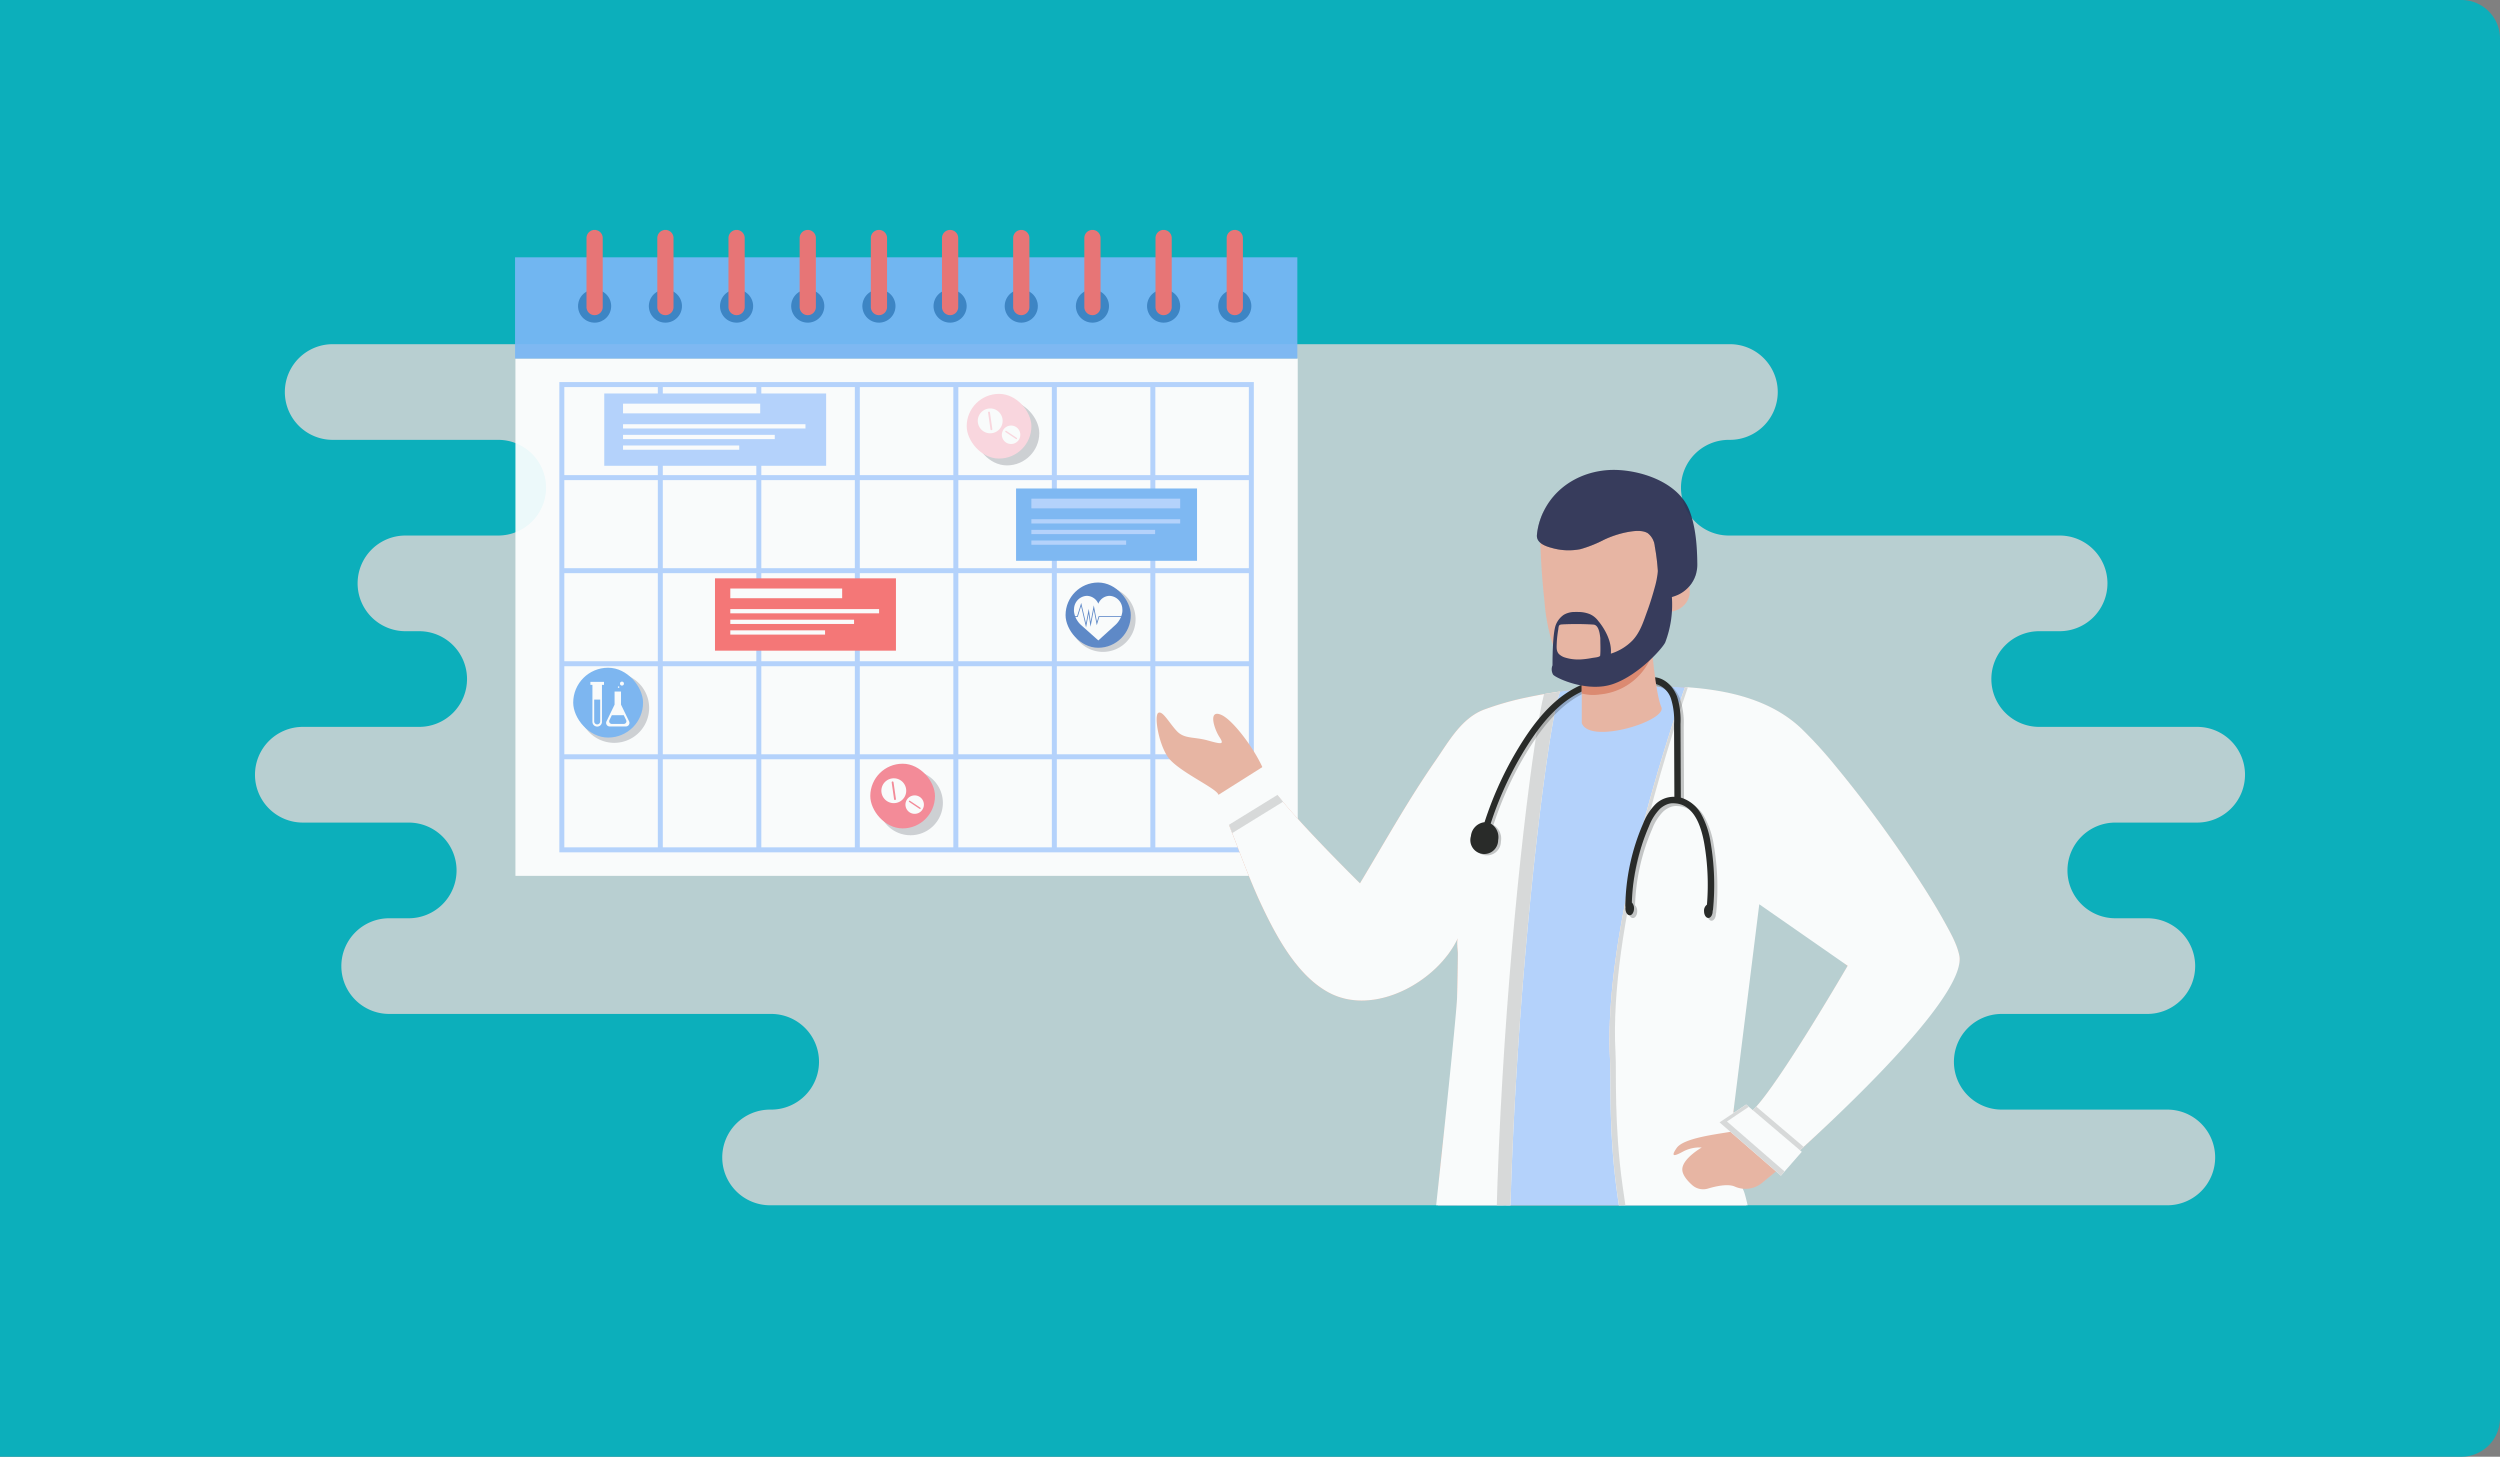 <svg xmlns="http://www.w3.org/2000/svg" xmlns:xlink="http://www.w3.org/1999/xlink" width="647" height="377" viewBox="0 0 647 377"><rect x="0" y="0" width="647" height="377" fill="#808080" stroke="none"/><defs><clipPath id="a"><path d="M2083.8,1019.962H2231.17V806.913L1961.9,810.59Z" transform="translate(-1961.903 -806.913)" fill="none"/></clipPath></defs><g transform="translate(-995 -3935)"><path d="M0,0H637a10,10,0,0,1,10,10V367a10,10,0,0,1-10,10H0a0,0,0,0,1,0,0V0A0,0,0,0,1,0,0Z" transform="translate(995 3935)" fill="#0cafbb"/><path d="M579.612,260.629H538.735a12.38,12.38,0,0,1-12.38-12.38h0a12.38,12.38,0,0,1,12.38-12.38h5.285a12.38,12.38,0,0,0,12.38-12.38h0a12.38,12.38,0,0,0-12.38-12.38H458.41a12.38,12.38,0,0,1-12.38-12.38h0a12.38,12.38,0,0,1,12.38-12.38h.283a12.38,12.38,0,0,0,12.38-12.38h0a12.38,12.38,0,0,0-12.38-12.38H97.087a12.38,12.38,0,0,0-12.38,12.38h0a12.38,12.38,0,0,0,12.38,12.38h42.847a12.38,12.38,0,0,1,12.38,12.38h0a12.38,12.38,0,0,1-12.38,12.38H115.918a12.38,12.38,0,0,0-12.38,12.38h0a12.38,12.38,0,0,0,12.38,12.38h3.558a12.38,12.38,0,0,1,12.38,12.38h0a12.38,12.38,0,0,1-12.38,12.38H89.367A12.388,12.388,0,0,0,76.98,273.017h0A12.388,12.388,0,0,0,89.367,285.4h27.4a12.38,12.38,0,0,1,12.38,12.38h0a12.38,12.38,0,0,1-12.38,12.38h-5.057a12.38,12.38,0,0,0-12.38,12.38h0a12.38,12.38,0,0,0,12.38,12.38H210.57a12.38,12.38,0,0,1,12.38,12.38h0a12.38,12.38,0,0,1-12.38,12.38h-.283a12.38,12.38,0,0,0-12.38,12.38h0a12.38,12.38,0,0,0,12.38,12.38H571.893a12.38,12.38,0,0,0,12.38-12.38h0a12.38,12.38,0,0,0-12.38-12.38H529.046a12.38,12.38,0,0,1-12.38-12.38h0a12.38,12.38,0,0,1,12.38-12.38h37.675a12.38,12.38,0,0,0,12.38-12.38h0a12.38,12.38,0,0,0-12.38-12.38H558.43a12.38,12.38,0,0,1-12.38-12.38h0a12.38,12.38,0,0,1,12.38-12.38h21.183A12.388,12.388,0,0,0,592,273.017h0A12.388,12.388,0,0,0,579.612,260.629Z" transform="translate(984.01 3862.486)" fill="#d1d3d4" opacity="0.87" style="mix-blend-mode:multiply;isolation:isolate"/><g transform="translate(473.482 3662.266)" opacity="0.92"><g transform="translate(654.815 332.234)"><g transform="translate(0.099 33.294)"><rect width="202.455" height="133.876" fill="#fff"/></g><g transform="translate(0 7.093)"><rect width="202.455" height="26.201" fill="#7ab6f5"/></g><g transform="translate(15.576)"><circle cx="4.286" cy="4.286" r="4.286" transform="translate(0 23.127) rotate(-79.224)" fill="#4181c4"/><path d="M879.753,354.3h0a2.1,2.1,0,0,1-2.1-2.1V334.336a2.1,2.1,0,0,1,2.1-2.1h0a2.1,2.1,0,0,1,2.1,2.1V352.2A2.1,2.1,0,0,1,879.753,354.3Z" transform="translate(-874.741 -332.234)" fill="#fa7070"/><g transform="translate(165.533)"><circle cx="4.286" cy="4.286" r="4.286" transform="translate(0 22.904) rotate(-76.717)" fill="#4181c4"/><path d="M2876.817,354.3h0a2.1,2.1,0,0,1-2.1-2.1V334.336a2.1,2.1,0,0,1,2.1-2.1h0a2.1,2.1,0,0,1,2.1,2.1V352.2A2.1,2.1,0,0,1,2876.817,354.3Z" transform="translate(-2871.661 -332.234)" fill="#fa7070"/></g><g transform="translate(147.113)"><circle cx="4.286" cy="4.286" r="4.286" transform="translate(0 22.904) rotate(-76.717)" fill="#4181c4"/><path d="M2654.794,354.3h0a2.1,2.1,0,0,1-2.1-2.1V334.336a2.1,2.1,0,0,1,2.1-2.1h0a2.1,2.1,0,0,1,2.1,2.1V352.2A2.1,2.1,0,0,1,2654.794,354.3Z" transform="translate(-2649.637 -332.234)" fill="#fa7070"/></g><g transform="translate(128.576)"><circle cx="4.286" cy="4.286" r="4.286" transform="translate(0 22.704) rotate(-74.518)" fill="#4181c4"/><path d="M2432.769,354.3h0a2.1,2.1,0,0,1-2.1-2.1V334.336a2.1,2.1,0,0,1,2.1-2.1h0a2.1,2.1,0,0,1,2.1,2.1V352.2A2.1,2.1,0,0,1,2432.769,354.3Z" transform="translate(-2427.494 -332.234)" fill="#fa7070"/></g><g transform="translate(110.157)"><g transform="translate(0)"><circle cx="4.286" cy="4.286" r="4.286" transform="translate(0 22.704) rotate(-74.518)" fill="#4181c4"/><path d="M2210.745,354.3h0a2.1,2.1,0,0,1-2.1-2.1V334.336a2.1,2.1,0,0,1,2.1-2.1h0a2.1,2.1,0,0,1,2.1,2.1V352.2A2.1,2.1,0,0,1,2210.745,354.3Z" transform="translate(-2205.47 -332.234)" fill="#fa7070"/></g></g><g transform="translate(91.737)"><circle cx="4.286" cy="4.286" r="4.286" transform="translate(0 22.704) rotate(-74.518)" fill="#4181c4"/><path d="M1988.721,354.3h0a2.1,2.1,0,0,1-2.1-2.1V334.336a2.1,2.1,0,0,1,2.1-2.1h0a2.1,2.1,0,0,1,2.1,2.1V352.2A2.1,2.1,0,0,1,1988.721,354.3Z" transform="translate(-1983.446 -332.234)" fill="#fa7070"/></g><g transform="translate(73.318)"><g transform="translate(0)"><circle cx="4.286" cy="4.286" r="4.286" transform="translate(0 22.704) rotate(-74.518)" fill="#4181c4"/><path d="M1766.7,354.3h0a2.1,2.1,0,0,1-2.1-2.1V334.336a2.1,2.1,0,0,1,2.1-2.1h0a2.1,2.1,0,0,1,2.1,2.1V352.2A2.1,2.1,0,0,1,1766.7,354.3Z" transform="translate(-1761.421 -332.234)" fill="#fa7070"/></g></g><g transform="translate(54.899)"><circle cx="4.286" cy="4.286" r="4.286" transform="translate(0 22.704) rotate(-74.518)" fill="#4181c4"/><path d="M1544.672,354.3h0a2.1,2.1,0,0,1-2.1-2.1V334.336a2.1,2.1,0,0,1,2.1-2.1h0a2.1,2.1,0,0,1,2.1,2.1V352.2A2.1,2.1,0,0,1,1544.672,354.3Z" transform="translate(-1539.397 -332.234)" fill="#fa7070"/></g><g transform="translate(36.48)"><g transform="translate(0)"><circle cx="4.286" cy="4.286" r="4.286" transform="translate(0 22.704) rotate(-74.518)" fill="#4181c4"/><path d="M1322.648,354.3h0a2.1,2.1,0,0,1-2.1-2.1V334.336a2.1,2.1,0,0,1,2.1-2.1h0a2.1,2.1,0,0,1,2.1,2.1V352.2A2.1,2.1,0,0,1,1322.648,354.3Z" transform="translate(-1317.373 -332.234)" fill="#fa7070"/></g></g><g transform="translate(18.353)"><g transform="translate(0)"><circle cx="4.286" cy="4.286" r="4.286" transform="translate(0 23.17) rotate(-79.722)" fill="#4181c4"/><path d="M1100.623,354.3h0a2.1,2.1,0,0,1-2.1-2.1V334.336a2.1,2.1,0,0,1,2.1-2.1h0a2.1,2.1,0,0,1,2.1,2.1V352.2A2.1,2.1,0,0,1,1100.623,354.3Z" transform="translate(-1095.641 -332.234)" fill="#fa7070"/></g></g></g><g transform="translate(11.455 39.379)"><path d="M972.638,928.619H792.9V806.913H972.638Zm-178.45-1.292H971.345V808.205H794.187Z" transform="translate(-792.895 -806.913)" fill="#b4d3ff"/><g transform="translate(0.646 96.331)"><rect width="178.45" height="1.292" fill="#b4d3ff"/></g><g transform="translate(0.646 72.248)"><rect width="178.45" height="1.292" fill="#b4d3ff"/></g><g transform="translate(0.646 48.165)"><rect width="178.45" height="1.292" fill="#b4d3ff"/></g><g transform="translate(0.646 24.083)"><rect width="178.45" height="1.292" fill="#b4d3ff"/></g><g transform="translate(152.957 0.646)"><rect width="1.292" height="120.413" fill="#b4d3ff"/></g><g transform="translate(127.465 0.646)"><rect width="1.292" height="120.413" fill="#b4d3ff"/></g><g transform="translate(101.972 0.646)"><rect width="1.292" height="120.413" fill="#b4d3ff"/></g><g transform="translate(76.479 0.646)"><rect width="1.292" height="120.413" fill="#b4d3ff"/></g><g transform="translate(50.986 0.646)"><rect width="1.292" height="120.413" fill="#b4d3ff"/></g><g transform="translate(25.493 0.646)"><rect width="1.292" height="120.413" fill="#b4d3ff"/></g></g><g transform="translate(129.66 66.92)"><rect width="46.835" height="18.716" fill="#7ab6f5"/><rect width="38.508" height="2.507" transform="translate(3.964 2.636)" fill="#b4d3ff"/><rect width="38.508" height="1.101" transform="translate(3.964 7.956)" fill="#b4d3ff"/><rect width="32.025" height="1.101" transform="translate(3.964 10.708)" fill="#b4d3ff"/><rect width="24.523" height="1.101" transform="translate(3.964 13.46)" fill="#b4d3ff"/></g><g transform="translate(51.741 90.174)"><rect width="46.835" height="18.716" fill="#fa7070"/><rect width="28.949" height="2.507" transform="translate(3.964 2.636)" fill="#fff"/><rect width="38.508" height="1.101" transform="translate(3.964 7.956)" fill="#fff"/><rect width="32.025" height="1.101" transform="translate(3.964 10.708)" fill="#fff"/><rect width="24.523" height="1.101" transform="translate(3.964 13.46)" fill="#fff"/></g><g transform="translate(23.084 42.333)"><rect width="57.423" height="18.716" fill="#b4d3ff"/><rect width="35.495" height="2.507" transform="translate(4.861 2.636)" fill="#fff"/><rect width="47.214" height="1.101" transform="translate(4.861 7.956)" fill="#fff"/><rect width="39.266" height="1.101" transform="translate(4.861 10.708)" fill="#fff"/><rect width="30.068" height="1.101" transform="translate(4.861 13.46)" fill="#fff"/></g></g><g transform="translate(797.285 423.49)"><path d="M8.443,0h0a8.443,8.443,0,0,1,8.443,8.443v0a8.442,8.442,0,0,1-8.442,8.442h0A8.442,8.442,0,0,1,0,8.443v0A8.443,8.443,0,0,1,8.443,0Z" transform="translate(1.234 1.067)" fill="#101729" opacity="0.2"/><g transform="translate(0)"><rect width="16.885" height="16.885" rx="8.443" fill="#5783c7"/><g transform="translate(2.173 3.454)"><path d="M2409.022,1508.617h5.609a5.755,5.755,0,0,1-1.481,2.106l-4.376,3.971-4.45-3.971a5.772,5.772,0,0,1-1.482-2.106h.6l.874-2.81,1.282,5.508.668-3.5.491,3.34.842-4.406.771,4.006Z" transform="translate(-2402.468 -1503.157)" fill="#fff"/><path d="M2410.741,1478.548a5.305,5.305,0,0,1-.167.564h-5.852l-.444,1.458-.82-4.257-.813,4.259-.492-3.341-.717,3.754-1.23-5.29-1.062,3.416h-.524a5.365,5.365,0,0,1-.167-.564,3.368,3.368,0,0,1-.105-1.283,3.473,3.473,0,0,1,3.279-3.4,3.283,3.283,0,0,1,3.007,2.038,3.179,3.179,0,0,1,2.932-2.038,3.474,3.474,0,0,1,3.281,3.4A3.409,3.409,0,0,1,2410.741,1478.548Z" transform="translate(-2398.327 -1473.867)" fill="#fff"/></g></g></g><g transform="translate(746.748 470.383)"><path d="M8.372,0h0a8.372,8.372,0,0,1,8.372,8.372v0a8.372,8.372,0,0,1-8.372,8.372h0A8.372,8.372,0,0,1,0,8.372v0A8.372,8.372,0,0,1,8.372,0Z" transform="translate(2.044 1.768)" fill="#101729" opacity="0.2"/><g transform="translate(0)"><rect width="16.744" height="16.744" rx="8.372" fill="#f88594"/><g transform="translate(2.87 3.771)"><g transform="translate(6.229 4.427)"><path d="M1877.149,2097.582a2.387,2.387,0,1,0-1.022,3.218A2.387,2.387,0,0,0,1877.149,2097.582Zm-.845,2.2-2.7-1.8a.18.18,0,1,1,.2-.3l2.7,1.8a.176.176,0,0,1,.06.067.18.18,0,0,1-.26.233Z" transform="translate(-1872.641 -2096.292)" fill="#fff"/></g><path d="M1802.266,2043.3a3.215,3.215,0,1,0,1.355,4.34A3.215,3.215,0,0,0,1802.266,2043.3Zm-1.148,5.25a.242.242,0,0,1-.275-.205l-.62-4.324a.242.242,0,1,1,.48-.069l.621,4.324A.242.242,0,0,1,1801.119,2048.546Z" transform="translate(-1797.558 -2042.928)" fill="#fff"/></g></g></g><g transform="translate(771.698 374.669)"><rect width="16.744" height="16.744" rx="8.372" transform="translate(2.044 1.768)" fill="#101729" opacity="0.2"/><g transform="translate(0 0)"><rect width="16.744" height="16.744" rx="8.372" fill="#ffd7df"/><g transform="translate(2.87 3.771)"><g transform="translate(6.229 4.427)"><path d="M2177.9,943.845a2.387,2.387,0,1,0-1.022,3.218A2.388,2.388,0,0,0,2177.9,943.845Zm-.845,2.2-2.7-1.8a.18.18,0,1,1,.2-.3l2.7,1.8a.174.174,0,0,1,.059.067.18.18,0,0,1-.26.233Z" transform="translate(-2173.392 -942.555)" fill="#fff"/></g><path d="M2103.017,889.56a3.215,3.215,0,1,0,1.355,4.341A3.215,3.215,0,0,0,2103.017,889.56Zm-1.148,5.249a.242.242,0,0,1-.275-.205l-.621-4.324a.242.242,0,1,1,.48-.069l.621,4.324A.242.242,0,0,1,2101.869,894.81Z" transform="translate(-2098.308 -889.192)" fill="#fff"/></g></g></g><g transform="translate(669.864 445.542)"><path d="M9.038,0h0a9.038,9.038,0,0,1,9.038,9.038v0a9.038,9.038,0,0,1-9.038,9.038h0A9.038,9.038,0,0,1,0,9.038v0A9.038,9.038,0,0,1,9.038,0Z" transform="translate(1.576 1.364)" fill="#101729" opacity="0.2"/><rect width="18.076" height="18.076" rx="9.038" fill="#78b4f3"/><g transform="translate(4.447 3.655)"><path d="M889.821,1742.1v.777h.527v9.533a1.234,1.234,0,1,0,2.467,0v-9.533h.527v-.777Zm2.538,10.237a.777.777,0,0,1-1.554,0V1746.7h1.554Z" transform="translate(-889.821 -1742.103)" fill="#fff"/></g><g transform="translate(8.52 6.153)"><path d="M944.86,1779.948l-2.093-4.324v-3.4H941.1v3.4l-2.093,4.324a.917.917,0,0,0,.825,1.318h4.2A.918.918,0,0,0,944.86,1779.948Zm-1.372.661H940.38a.679.679,0,0,1-.611-.974l.624-1.289h3.082l.624,1.289A.679.679,0,0,1,943.488,1780.609Z" transform="translate(-938.915 -1772.22)" fill="#fff"/></g><path d="M975.92,1756.367a.2.2,0,1,1-.2-.2A.2.2,0,0,1,975.92,1756.367Z" transform="translate(-963.971 -1751.35)" fill="#fff"/><circle cx="0.517" cy="0.517" r="0.517" transform="translate(12.098 3.593)" fill="#fff"/></g><g transform="translate(763.252 371.613)"><g clip-path="url(#a)"><g transform="translate(57.604 22.731)"><path d="M2659.079,1774.757c2.394,3.613,12.029,7.869,13.081,9.691q.22.381.4.775c.836,1.793,1.163,3.767,1.825,5.626.952,2.619,2.017,5.208,3,7.815,1.945,5.068,3.907,10.151,6.246,15.054,3.823,8.024,9.271,18.065,17.477,22.267,11.737,6.009,27.967-3.109,33.135-14.34-.448.98-.027,3.22-.043,4.285-.04,3.727-.111,7.438-.208,11.163-.225,8.346-.072,16.9-1.905,25.1-.925,4.131-3.493,26.286-2.985,28.723a6.033,6.033,0,0,1,.127,1.106c.013,1.344,0,2.689,0,4.019.013,4.636.013,9.271.029,13.907q.021,21.3.083,42.589c.07,25.755.393,52.085,1.427,78.05.534,13.276,1.248,26.539,2.213,39.787q.717,9.958,1.638,19.887c.366,4.018-.531,15.377,2.551,18.22a7.856,7.856,0,0,0,1.711,1.238h0a2.449,2.449,0,0,0,.826.287h.007a7.136,7.136,0,0,1-1.086,3.1c-1.067,1.729-3.18,3.681-7.357,4.425-8.18,1.456-20.6,4.088-20.951,10.966,9.971,0,55.22,1.259,56.481,0,.931-.921-1.288-10.362-2.539-15.392-.429-1.724-.744-2.931-.779-3.1a.059.059,0,0,1,0-.014.1.1,0,0,1,.023-.07c.308-.43,3.45-1.677,2.948-3.654-.519-2.1-3.5-86.831-1.863-113.678a467.463,467.463,0,0,1,6.051-50.7c-.462,2.969,4.089,10.728,5.21,13.781q2.961,8.067,5.757,16.191c3.682,10.783,7.086,21.664,10.012,32.672a336.925,336.925,0,0,1,7.2,33.457c1.526,9.5,1.609,19.889,4.914,28.99,2.8,7.7,11.386,40.615,13.306,42.112.207.159.25.442.162.826-.006.027-.013.056-.02.084a12.625,12.625,0,0,1-1.7,3.1c-3.018,4.47-8.847,11.479-8.847,15.5h46.216a16.761,16.761,0,0,0-2.452-7.788c-1.39-2.335-3.567-5.454-5.193-7.716-1.241-1.727-2.159-2.956-2.159-2.956s.1-.045.267-.139c.043-.024.091-.053.141-.084a4.732,4.732,0,0,0,2.043-2.659c.615-2.1-9.721-46.988-12.283-61.454-2.578-14.466-15.4-91.731-15.4-99.9,0-6.408-6.061-39.254-8.68-53.168-.123-.653-.238-1.265-.346-1.829-.317-1.677-.559-2.944-.7-3.679a3.089,3.089,0,0,1-.838-1.422c-.349-1.533.469-3.708,2.256-3.973a17.824,17.824,0,0,0,2.132-.4c.146-.04.3-.083.445-.12a3.323,3.323,0,0,1,3.691-.272,3.855,3.855,0,0,1,1.044.99c12.283-10.8,49.155-46.173,47.142-55.754-.631-3.012-2.312-5.883-3.769-8.543-2.4-4.342-5.042-8.544-7.773-12.675a313.1,313.1,0,0,0-20.333-27.576,111.354,111.354,0,0,0-8.991-9.886c-11.554-10.952-29.971-11.26-44.858-10.883-3.615.1-7.3.085-10.91.422a129.8,129.8,0,0,0-15.209,2.3,76.532,76.532,0,0,0-11.093,3.151c-5.9,2.2-9.2,8.305-12.646,13.276-7.059,10.183-13.121,21.079-19.508,31.694-.014-.014-23.178-22.772-24.341-27.548a11.059,11.059,0,0,0-.33-1.089c-1.793-5.041-7.971-13.554-11.223-14.96-3.5-1.513-1.806,3.669-.518,5.659s.868,2.044-2.872.994-6.119-.351-8.109-2.452c-1.974-2.1-3.669-5.363-4.788-4.719S2656.685,1771.144,2659.079,1774.757Zm146.419,92.054,5.154-60.139L2835.078,1829s-22.324,38.415-26.176,38.415S2805.5,1866.811,2805.5,1866.811Z" transform="translate(-2656.254 -1700.569)" fill="#ecb3a0"/><path d="M3737.908,1756.88c-1.947-.125-3.89-.195-5.811-.227h-.032c-3.051-.049-6.045,0-8.907.071-3.613.1-7.3.084-10.91.421l-.25.023c-.167.016-.334.031-.5.048,0,0-1.085.1-1.618.161v0q-1.994.215-3.984.5l-.286.042c-4.429,9.136-29.8,65.8-13.643,134.223l.012.053,29.346.111c-.42-8.329-1.807-20.818-2.812-38.922C3716.651,1819.877,3733.466,1769.511,3737.908,1756.88Z" transform="translate(-3601.164 -1700.575)" fill="#b4d3ff"/><path d="M3534.488,3375.385c.014,1.344,0,2.689,0,4.019.014,4.636.014,9.271.029,13.907q.021,21.3.084,42.588c.069,25.755.392,52.085,1.427,78.049q.8,19.915,2.213,39.788.716,9.957,1.639,19.886c.365,4.019-.532,15.377,2.55,18.221a7.875,7.875,0,0,0,1.711,1.237h0l.833.288h23.768a.128.128,0,0,1,0-.014c-.07-.351,3.5-1.625,2.97-3.725s-3.5-86.831-1.863-113.678a467.441,467.441,0,0,1,6.051-50.7c-.462,2.969,4.09,10.728,5.209,13.78q2.962,8.067,5.757,16.19c3.683,10.784,7.086,21.665,10.012,32.672a337.028,337.028,0,0,1,7.2,33.458c1.526,9.5,1.608,19.888,4.914,28.991,2.8,7.7,11.386,40.614,13.305,42.112.222.171.256.483.142.911h26.133a4.756,4.756,0,0,0,2.183-2.745c.615-2.1-9.721-46.987-12.283-61.454-2.578-14.467-15.405-91.731-15.405-99.9,0-6.407-6.059-39.253-8.68-53.167l-.345-1.83h-79.684A5.955,5.955,0,0,1,3534.488,3375.385Z" transform="translate(-3461.513 -3184.02)" fill="#b4d3ff"/><path d="M3738.6,3376.471l.013.023,30.4.121q-.129-1.061-.288-2.337H3737.42Q3737.971,3375.37,3738.6,3376.471Z" transform="translate(-3647.726 -3184.02)" fill="#020711" opacity="0.2"/><g transform="translate(72.848 190.258)" opacity="0.2"><path d="M4038.468,3972.289c-.462,2.969,4.554,9.232,5.674,12.284q2.962,8.067,5.757,16.191c3.683,10.783,7.086,21.664,10.012,32.672a336.884,336.884,0,0,1,7.2,33.458c1.526,9.5,1.609,19.887,4.914,28.99,2.8,7.7,11.386,40.614,13.305,42.112.222.171.256.482.142.91H4080.6c.114-.428.08-.739-.142-.91-1.919-1.5-10.5-34.41-13.305-42.112-3.306-9.1-3.388-19.5-4.914-28.99a336.954,336.954,0,0,0-7.2-33.458c-2.926-11.008-6.329-21.889-10.012-32.672q-2.795-8.132-5.757-16.191c-.368-1-5.3-10.849-5.3-13.273C4034.808,3965.762,4038.37,3972.817,4038.468,3972.289Z" transform="translate(-3992.516 -3919.814)" fill="#020711"/><path d="M3534.361,3374.277h4.877a5.932,5.932,0,0,1,.127,1.107c.014,1.344,0,2.689,0,4.019.014,4.636.014,9.271.029,13.907q.021,21.3.083,42.588c.07,25.756.393,52.085,1.427,78.05q.8,19.914,2.213,39.788.716,9.957,1.639,19.886c.365,4.019-.532,15.377,2.55,18.221a7.867,7.867,0,0,0,1.711,1.237h0l.833.288h-4.877l-.833-.288h0a7.867,7.867,0,0,1-1.711-1.237c-3.082-2.843-2.185-14.2-2.55-18.221q-.924-9.936-1.639-19.886-1.448-19.875-2.213-39.788c-1.035-25.965-1.358-52.294-1.427-78.05q-.065-21.28-.084-42.588c-.015-4.635-.015-9.271-.029-13.907,0-1.33.014-2.675,0-4.019A5.953,5.953,0,0,0,3534.361,3374.277Z" transform="translate(-3534.361 -3374.277)" fill="#020711"/></g><path d="M4479.486,6015.2c-.882,3.288-10.546,13.417-10.546,18.6h46.216a16.762,16.762,0,0,0-2.451-7.787c-2.451-4.118-7.353-10.672-7.353-10.672s.1-.045.267-.14Z" transform="translate(-4318.559 -5605.854)" fill="#020711"/><path d="M3308,6033.692c9.971,0,55.221,1.259,56.481,0,.925-.915-1.264-10.256-2.518-15.307-.44-1.77-.764-3.012-.8-3.18H3337.4a7.154,7.154,0,0,1-1.139,3.18c-1.083,1.707-3.194,3.607-7.3,4.341C3320.773,6024.182,3308.351,6026.814,3308,6033.692Z" transform="translate(-3253.933 -5605.855)" fill="#020711"/><path d="M4577.287,6015.29a12.617,12.617,0,0,1-1.7,3.1h29.725c-1.241-1.727-2.159-2.956-2.159-2.956s.1-.045.267-.139c.043-.024.09-.053.141-.084h-26.253C4577.3,6015.232,4577.294,6015.261,4577.287,6015.29Z" transform="translate(-4416.358 -5605.855)" fill="#fff"/><path d="M3648.595,6018.385h25.687c-.429-1.724-.745-2.93-.779-3.1a.066.066,0,0,1,0-.014.1.1,0,0,1,.023-.07h-23.789s0,.03-.007.084A7.339,7.339,0,0,1,3648.595,6018.385Z" transform="translate(-3566.27 -5605.855)" fill="#fff"/><path d="M2934.417,2006.58c0,.017-38.729,2.208-37.343-1.013,1.668-3.865,17.144-145.9,17.368-154.246.1-3.725.169-7.436.209-11.162.015-1.064-.405-3.3.043-4.285-5.168,11.232-21.4,20.349-33.135,14.341-8.206-4.2-13.655-14.243-17.478-22.267-2.338-4.9-4.3-9.986-6.245-15.055-.981-2.606-2.045-5.2-3-7.814-.661-1.859-.989-3.833-1.825-5.626l11.634-6.3a11.294,11.294,0,0,1,.331,1.089c1.163,4.776,24.327,27.534,24.341,27.547,6.388-10.615,12.449-21.511,19.508-31.693,3.445-4.971,6.75-11.077,12.647-13.276a76.47,76.47,0,0,1,11.092-3.152q2.219-.463,4.458-.861,2.05-.362,4.112-.66C2936.706,1781.279,2918.261,1938.153,2934.417,2006.58Z" transform="translate(-2836.69 -1714.798)" fill="#fff"/><g transform="translate(87.659 57.345)"><path d="M3729.677,1772.143q-2.061.3-4.112.66l-.078.014c-5.26,20.433-21.341,167.016-6.387,233.966,2.376-.113,3.86-.2,3.859-.2C3706.8,1938.153,3725.248,1781.279,3729.677,1772.143Z" transform="translate(-3712.89 -1772.143)" fill="#dadada"/></g><path d="M4103.53,1886.544a3.288,3.288,0,0,1,.19-.51,2.994,2.994,0,0,1,2.208-2.232c.5-.107,1.012-.184,1.51-.309.061-.015.12-.033.179-.05.161-.118.449-.233.58-.327a3.25,3.25,0,0,1,2.488-.326,3.458,3.458,0,0,1,1.554.961c.292-.257.6-.526.921-.811,1.7-1.5,3.789-3.371,6.132-5.515,15.539-14.211,42.224-40.372,40.264-49.581-.641-3.009-2.312-5.882-3.768-8.543-2.4-4.342-5.042-8.543-7.773-12.674a312.83,312.83,0,0,0-20.334-27.576,111.377,111.377,0,0,0-8.991-9.886c-5.595-5.3-12.8-8.113-20.435-9.555a76.615,76.615,0,0,0-7.813-1.035c-.62-.053-1.241-.1-1.86-.137-4.441,12.63-21.257,63-19.4,96.505.291,5.227-.432,18.351,1.856,34.627,5.636,40.089,17.241,99.122,17.54,105.046l33.456.278c-.537-2.85-15.753-101.927-18.4-106.366a2.443,2.443,0,0,1-.221-1.125Q4103.473,1886.973,4103.53,1886.544Zm-2.43-18.17,6.7-53.735,22.879,15.922s-16.619,28.6-23.654,36.444c-1.119,1.247-1.994,1.97-2.522,1.97-.722,0-1.293-.021-1.745-.056C4100.8,1868.771,4101.1,1868.374,4101.1,1868.374Z" transform="translate(-3951.839 -1702.229)" fill="#fff"/><g transform="translate(117.205 56.208)"><path d="M4089.99,1992.74c-.3-5.924-11.9-64.957-17.54-105.046-2.288-16.276-1.565-29.4-1.856-34.627-1.778-32,13.481-79.385,18.725-94.579l-.736-.051c-4.441,12.63-21.257,63-19.4,96.505.291,5.227-.432,18.351,1.856,34.627,5.636,40.089,17.241,99.122,17.54,105.046l33.456.278c-.037-.2-.143-.847-.31-1.89Z" transform="translate(-4069.045 -1758.437)" fill="#dadada"/></g><path d="M2871.524,2034.245c-.03-.124-.065-.252-.1-.381l-11.269,7.115c.449,1.355.754,2.762,1.233,4.108.451,1.241.928,2.475,1.409,3.708l13.136-8.1C2873.535,2037.833,2871.819,2035.459,2871.524,2034.245Z" transform="translate(-2843.237 -1954.807)" fill="#dadada"/><path d="M3674.725,1753.872a.81.81,0,0,0-1.059-.436c-5.745,2.392-10.719,7.126-15.655,14.9a90.484,90.484,0,0,0-9.748,20.782,4,4,0,0,0-3.526,3.593,3.6,3.6,0,1,0,7.048,1.041,4.1,4.1,0,0,0-1.933-4.283,88.846,88.846,0,0,1,9.526-20.265c4.749-7.477,9.487-12.011,14.91-14.27A.81.81,0,0,0,3674.725,1753.872Z" transform="translate(-3562.685 -1697.586)" fill="#1d1d1b" opacity="0.26"/><path d="M3666.117,1749.569a.809.809,0,0,0-1.058-.436c-5.745,2.392-10.719,7.126-15.655,14.9a90.46,90.46,0,0,0-9.748,20.782,4,4,0,0,0-3.526,3.593,3.6,3.6,0,1,0,7.047,1.041,4.1,4.1,0,0,0-1.933-4.283,88.839,88.839,0,0,1,9.526-20.265c4.749-7.477,9.487-12.011,14.91-14.27A.809.809,0,0,0,3666.117,1749.569Z" transform="translate(-3554.792 -1693.64)" fill="#1d1d1b"/><path d="M4150.42,1779.064a21.836,21.836,0,0,0-2.336-6.958,8.99,8.99,0,0,0-5.332-4.395l-.083-19.049a20.417,20.417,0,0,0-.888-7.095c-.793-2.12-2.655-4.541-5.5-4.976a.833.833,0,0,0-.252,1.647,5.816,5.816,0,0,1,4.19,3.913,18.864,18.864,0,0,1,.783,6.518l.082,18.834a6.771,6.771,0,0,0-4.89,1.92,14.6,14.6,0,0,0-3.193,4.993,55.41,55.41,0,0,0-4.61,21.3.832.832,0,0,0,.049.291,2.849,2.849,0,0,0-.027.387c0,.978.5,1.77,1.113,1.77s1.113-.793,1.113-1.77a2.109,2.109,0,0,0-.562-1.537,53.768,53.768,0,0,1,4.45-19.775,13.144,13.144,0,0,1,2.8-4.442,6,6,0,0,1,1.313-.927,4.468,4.468,0,0,1,1.771-.538,7.8,7.8,0,0,1,.95.032,5.538,5.538,0,0,1,.859.122,5.627,5.627,0,0,1,1.611.632,6.78,6.78,0,0,1,1.136.841,7.715,7.715,0,0,1,.743.781,9.318,9.318,0,0,1,.674.928,11.65,11.65,0,0,1,.608,1.077c.2.4.38.812.543,1.229.178.454.336.917.479,1.383.156.509.294,1.022.418,1.54q.193.809.345,1.628a62.992,62.992,0,0,1,.733,16.049,1.906,1.906,0,0,0-.749,1.673c0,.978.5,1.77,1.113,1.77s1.113-.792,1.113-1.77c0-.023,0-.045,0-.067a.827.827,0,0,0,.093-.316A65.666,65.666,0,0,0,4150.42,1779.064Z" transform="translate(-4006.263 -1682.186)" fill="#1d1d1b" opacity="0.26"/><path d="M4140.4,1770.479a21.828,21.828,0,0,0-2.335-6.958,8.989,8.989,0,0,0-5.332-4.394l-.083-19.05a20.394,20.394,0,0,0-.888-7.095c-.793-2.12-2.654-4.541-5.5-4.976a.833.833,0,0,0-.252,1.647,5.816,5.816,0,0,1,4.19,3.913,18.864,18.864,0,0,1,.782,6.518l.083,18.834a6.77,6.77,0,0,0-4.89,1.92,14.623,14.623,0,0,0-3.193,4.993,55.418,55.418,0,0,0-4.61,21.3.822.822,0,0,0,.049.291,2.846,2.846,0,0,0-.027.387c0,.978.5,1.77,1.113,1.77s1.113-.793,1.113-1.77a2.11,2.11,0,0,0-.562-1.538,53.776,53.776,0,0,1,4.45-19.775,13.162,13.162,0,0,1,2.8-4.442,6.017,6.017,0,0,1,1.313-.927,4.473,4.473,0,0,1,1.771-.538,7.831,7.831,0,0,1,.95.032,5.524,5.524,0,0,1,.859.122,5.619,5.619,0,0,1,1.611.632,6.809,6.809,0,0,1,1.137.841,7.808,7.808,0,0,1,.743.781,9.3,9.3,0,0,1,.674.928,11.538,11.538,0,0,1,.608,1.077c.2.4.38.812.543,1.229.178.454.336.917.48,1.383.156.508.294,1.022.418,1.54.129.539.243,1.083.345,1.628a63.014,63.014,0,0,1,.733,16.049,1.906,1.906,0,0,0-.75,1.673c0,.978.5,1.77,1.113,1.77s1.113-.792,1.113-1.77c0-.023,0-.045,0-.067a.828.828,0,0,0,.093-.316A65.646,65.646,0,0,0,4140.4,1770.479Z" transform="translate(-3997.074 -1674.314)" fill="#1d1d1b"/><path d="M2839.987,1988.824l-15.97,10.082,2.35,7.95,17.9-11.034Z" transform="translate(-2810.1 -1913.503)" fill="#fff"/><path d="M4301.559,3087.44l-12.429-10.8s-2.042,5.135-5.835,5.777-11.962,1.634-13.713,4.143-.467,2.1,1.75.875a9.158,9.158,0,0,1,4.727-.992s-4.727,2.685-5.018,5.427c-.161,1.512,1.258,3.149,2.563,4.313a4.271,4.271,0,0,0,4.078.886c2.041-.615,5.131-1.3,6.9-.531l.083.037a6.806,6.806,0,0,0,7.049-1Z" transform="translate(-4134.989 -2911.078)" fill="#ecb3a0"/><path d="M4456.14,3077.525c-2.343,2.144-4.432,4.016-6.132,5.515l-13.643-11.846,3.241-2.174c.451.035,1.022.056,1.744.056.528,0,1.4-.723,2.522-1.971Z" transform="translate(-4288.687 -2902.33)" fill="#dadada"/><path d="M4433.623,3072.947l-14.394-12.227-6.884,4.619,15.88,13.789Z" transform="translate(-4266.659 -2896.475)" fill="#fff"/><path d="M4414.259,3065.1l5.66-3.8-.69-.587-6.884,4.619,15.88,13.789.942-1.079Z" transform="translate(-4266.659 -2896.475)" fill="#dadada"/><ellipse cx="80.542" cy="6.613" rx="80.542" ry="6.613" transform="translate(48.933 420.353)" fill="#0e576a" opacity="0.2"/><g transform="translate(98.41)"><g transform="translate(0 10.594)"><path d="M3982.451,1611.661v14.094c.517,1.5,2.311,2.175,4.644,2.279q.387.017.8.014h0c6.524-.047,16.29-3.916,15.153-6.434a6.978,6.978,0,0,1-.286-.765c-1.438-4.472-2.4-17.135-2.447-17.24Z" transform="translate(-3970.84 -1570.839)" fill="#ecb3a0"/><path d="M4000.75,1608.151c-.267.527-.544,1.049-.839,1.562a15.913,15.913,0,0,1-12.734,8.622,11.654,11.654,0,0,1-4.729-.239v-6.451l17.862-8.054C4000.32,1603.527,4000.477,1605.482,4000.75,1608.151Z" transform="translate(-3970.837 -1570.822)" fill="#de8469"/><path d="M3885.462,1267.886a24.317,24.317,0,0,1-1.282,5.441c-.558,1.152-1.116,2.3-1.756,3.41a17.478,17.478,0,0,1-13.988,9.471,11.4,11.4,0,0,1-7.681-1.344c-2.733-1.722-4.183-4.732-5.2-7.684a48.153,48.153,0,0,1-2.12-11.167,186.839,186.839,0,0,1-1.137-18.831l28.688-1.39Z" transform="translate(-3851.483 -1242.708)" fill="#ecb3a0"/><path d="M3842.5,1214.816a17.4,17.4,0,0,1,.953-4.212,18.588,18.588,0,0,1,.856-1.993,17.325,17.325,0,0,0-.76,3.642c-.2,2.091,2.155,2.94,3.773,3.371a15.774,15.774,0,0,0,7.492.338,32.776,32.776,0,0,0,6.132-2.452,25.732,25.732,0,0,1,5.68-1.9c1.675-.323,4.084-.716,5.612.225a4.852,4.852,0,0,1,1.815,3.425,57.568,57.568,0,0,1,.849,7.182c.006.092.012.183.018.275a6.177,6.177,0,0,1,2.466-.508,5.734,5.734,0,0,1,5.437,3.548,8.628,8.628,0,0,0,.967-1.287,8.6,8.6,0,0,1-.845,2.205c-.041.074-.081.147-.124.22s-.085.14-.128.209-.084.132-.127.2-.089.134-.135.2-.11.151-.167.226-.134.173-.2.258-.126.153-.191.228c-.048.055-.1.108-.147.162s-.125.133-.188.2c-.049.05-.1.1-.147.148q-.133.128-.271.251l-.139.121q-.146.125-.3.244c-.047.037-.1.073-.144.108q-.131.1-.266.19c-.047.032-.094.064-.141.1-.128.084-.258.166-.391.243l-.044.026c-.135.078-.273.151-.413.221l-.139.067q-.165.079-.334.151l-.139.059c-.156.063-.313.124-.473.179-2.323.792-4.449,1.311-4.305.495a26.153,26.153,0,0,0-.035-6.166q-.05-.8-.117-1.6a53.141,53.141,0,0,0-.733-5.582,4.851,4.851,0,0,0-1.815-3.425c-1.528-.941-3.937-.548-5.612-.225a25.739,25.739,0,0,0-5.68,1.9,32.753,32.753,0,0,1-6.132,2.452,15.774,15.774,0,0,1-7.492-.338C3844.658,1217.756,3842.3,1216.907,3842.5,1214.816Z" transform="translate(-3842.49 -1208.611)" fill="#020711" opacity="0.25"/><ellipse cx="5.75" cy="5.257" rx="5.75" ry="5.257" transform="translate(28.063 15.658)" fill="#ecb3a0"/></g><path d="M3846.276,1101.081a15.772,15.772,0,0,0,7.491.338,32.738,32.738,0,0,0,6.132-2.452,25.725,25.725,0,0,1,5.681-1.9c1.675-.323,4.084-.716,5.612.225a4.852,4.852,0,0,1,1.815,3.425,55.222,55.222,0,0,1,.787,6.339c-.027.275-.054.55-.09.823a22.657,22.657,0,0,1-.6,3.019c-.583,2.158-1.235,4.316-2,6.415-1,2.724-1.806,5.5-3.824,7.688a13.408,13.408,0,0,1-5.652,3.461c.4-4.261-3.172-8.352-3.172-8.352h-.007a5.478,5.478,0,0,0-2.233-1.858,7.972,7.972,0,0,0-2.988-.57c-.316-.008-.638-.011-.961,0a5.466,5.466,0,0,0-2.839.741,5.684,5.684,0,0,0-2.019,2.546l-.006.012c-.943,2.371-.87,10.5-.87,10.5h0a2.727,2.727,0,0,0,.171,2.442c.875.947,8.969,4.685,15.532,2.388s12.633-9.078,13.454-10.719a27.346,27.346,0,0,0,1.733-11.767q.38-.121.772-.254a8.6,8.6,0,0,0,5.816-8.237c-.051-4.577-.372-9.428-1.98-13.756-2.6-7-11.413-10.224-18.289-10.629-8.76-.515-17.233,4.068-20.288,12.548a17.4,17.4,0,0,0-.953,4.212C3842.3,1099.8,3844.658,1100.65,3846.276,1101.081Zm12.6,27.844c-.039.477-1.592.563-2,.641-.681.129-1.366.24-2.056.312q-.237.025-.474.044a11.713,11.713,0,0,1-4.453-.412,4.008,4.008,0,0,1-1.649-.9c-.8-.791-.639-1.895-.612-2.921a27.577,27.577,0,0,1,.408-3.575,3.707,3.707,0,0,1,.136-.8c.157-.373.546-.394.943-.421a71.557,71.557,0,0,1,7.961.049c1.438.062,1.691,2.4,1.823,3.517C3858.9,1125.96,3858.995,1127.414,3858.872,1128.926Z" transform="translate(-3842.49 -1080.911)" fill="#2d3053"/></g></g></g></g></g></g></svg>